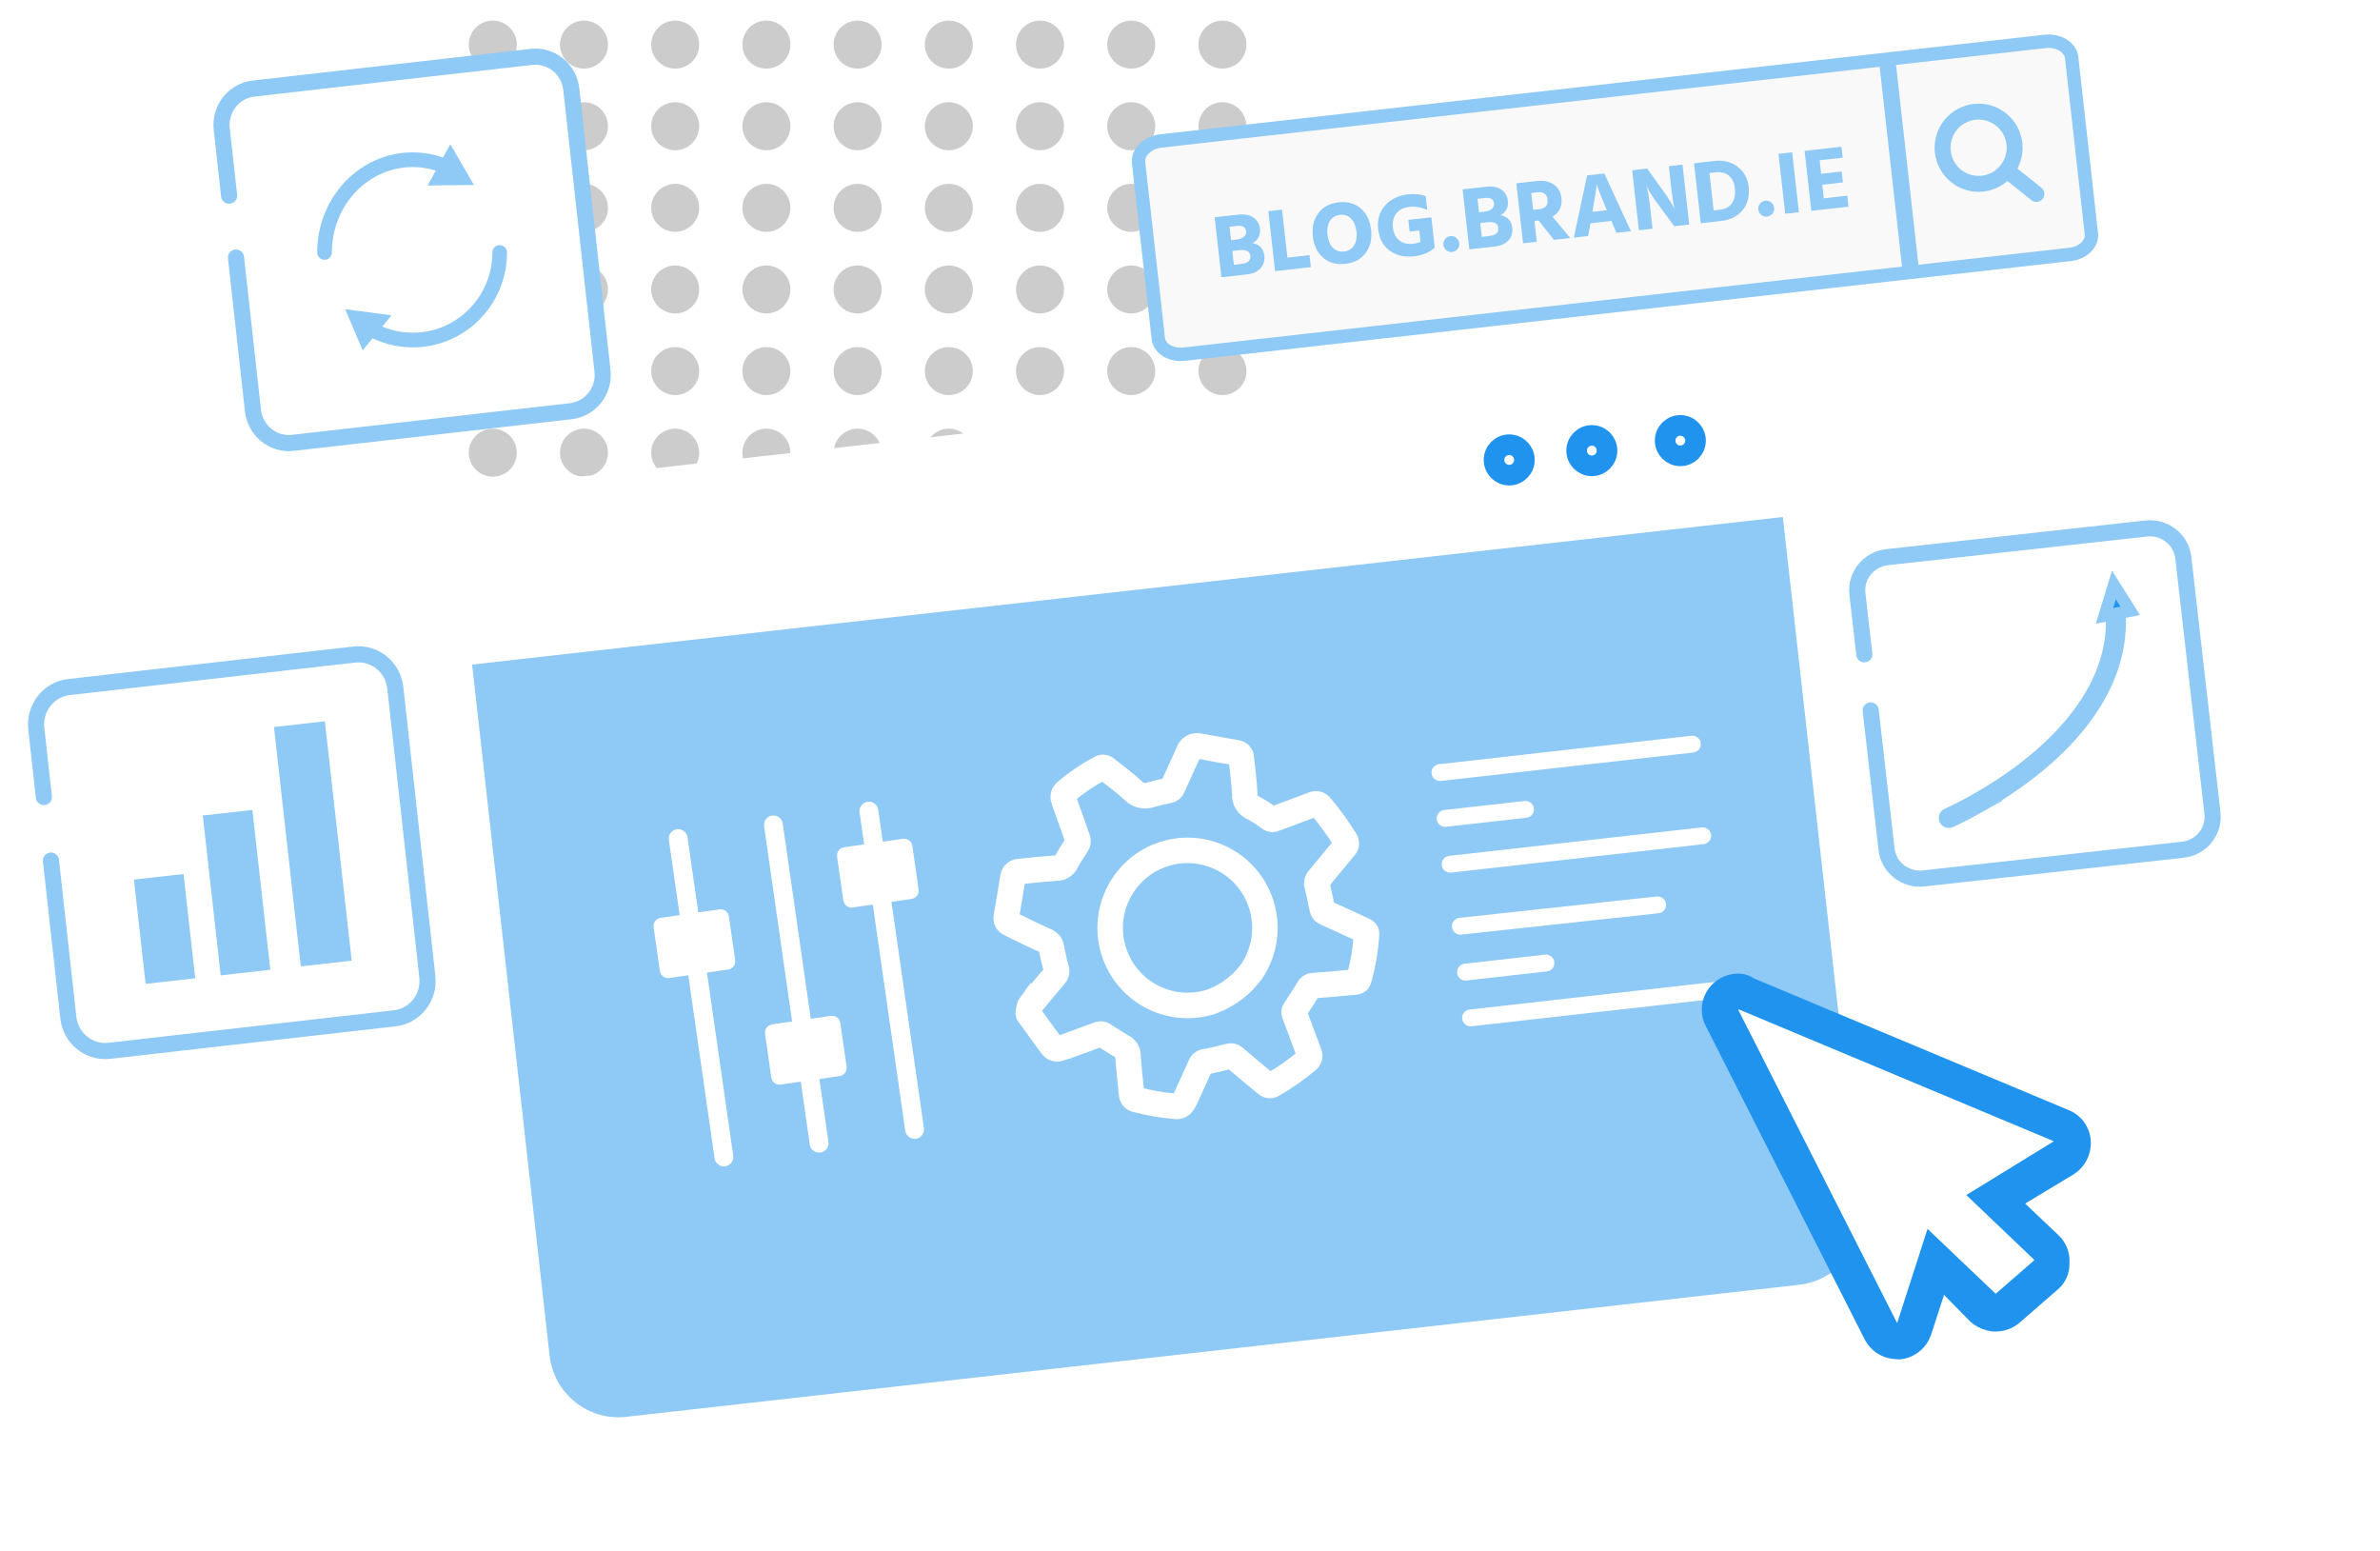 <svg width="462" height="301" viewBox="0 0 462 301" fill="none" xmlns="http://www.w3.org/2000/svg">
<g filter="url(#filter0_d_2051_5)">
<g opacity="0.2">
<path d="M100.318 4.659C100.318 7.232 98.232 9.318 95.659 9.318C93.086 9.318 91 7.232 91 4.659C91 2.086 93.086 0 95.659 0C98.232 0 100.318 2.086 100.318 4.659Z" fill="black"/>
<path d="M118.022 4.659C118.022 7.232 115.936 9.318 113.363 9.318C110.79 9.318 108.704 7.232 108.704 4.659C108.704 2.086 110.79 0 113.363 0C115.936 0 118.022 2.086 118.022 4.659Z" fill="black"/>
<path d="M135.727 4.659C135.727 7.232 133.641 9.318 131.068 9.318C128.496 9.318 126.409 7.232 126.409 4.659C126.409 2.086 128.496 0 131.068 0C133.641 0 135.727 2.086 135.727 4.659Z" fill="black"/>
<path d="M153.432 4.659C153.432 7.232 151.345 9.318 148.772 9.318C146.2 9.318 144.113 7.232 144.113 4.659C144.113 2.086 146.2 0 148.772 0C151.345 0 153.432 2.086 153.432 4.659Z" fill="black"/>
<path d="M171.137 4.659C171.137 7.232 169.05 9.318 166.477 9.318C163.905 9.318 161.818 7.232 161.818 4.659C161.818 2.086 163.905 0 166.477 0C169.05 0 171.137 2.086 171.137 4.659Z" fill="black"/>
<path d="M188.842 4.659C188.842 7.232 186.755 9.318 184.183 9.318C181.61 9.318 179.523 7.232 179.523 4.659C179.523 2.086 181.61 0 184.183 0C186.755 0 188.842 2.086 188.842 4.659Z" fill="black"/>
<path d="M206.546 4.659C206.546 7.232 204.459 9.318 201.887 9.318C199.314 9.318 197.228 7.232 197.228 4.659C197.228 2.086 199.314 0 201.887 0C204.459 0 206.546 2.086 206.546 4.659Z" fill="black"/>
<path d="M224.251 4.659C224.251 7.232 222.164 9.318 219.592 9.318C217.019 9.318 214.933 7.232 214.933 4.659C214.933 2.086 217.019 0 219.592 0C222.164 0 224.251 2.086 224.251 4.659Z" fill="black"/>
<path d="M241.955 4.659C241.955 7.232 239.869 9.318 237.296 9.318C234.723 9.318 232.637 7.232 232.637 4.659C232.637 2.086 234.723 0 237.296 0C239.869 0 241.955 2.086 241.955 4.659Z" fill="black"/>
<path d="M100.318 20.5C100.318 23.073 98.232 25.159 95.659 25.159C93.086 25.159 91 23.073 91 20.5C91 17.927 93.086 15.841 95.659 15.841C98.232 15.841 100.318 17.927 100.318 20.5Z" fill="black"/>
<path d="M118.022 20.5C118.022 23.073 115.936 25.159 113.363 25.159C110.79 25.159 108.704 23.073 108.704 20.5C108.704 17.927 110.79 15.841 113.363 15.841C115.936 15.841 118.022 17.927 118.022 20.5Z" fill="black"/>
<path d="M135.727 20.5C135.727 23.073 133.641 25.159 131.068 25.159C128.496 25.159 126.409 23.073 126.409 20.5C126.409 17.927 128.496 15.841 131.068 15.841C133.641 15.841 135.727 17.927 135.727 20.5Z" fill="black"/>
<path d="M153.432 20.5C153.432 23.073 151.345 25.159 148.772 25.159C146.2 25.159 144.113 23.073 144.113 20.5C144.113 17.927 146.2 15.841 148.772 15.841C151.345 15.841 153.432 17.927 153.432 20.5Z" fill="black"/>
<path d="M171.137 20.5C171.137 23.073 169.05 25.159 166.477 25.159C163.905 25.159 161.818 23.073 161.818 20.5C161.818 17.927 163.905 15.841 166.477 15.841C169.05 15.841 171.137 17.927 171.137 20.5Z" fill="black"/>
<path d="M188.842 20.5C188.842 23.073 186.755 25.159 184.183 25.159C181.61 25.159 179.523 23.073 179.523 20.5C179.523 17.927 181.61 15.841 184.183 15.841C186.755 15.841 188.842 17.927 188.842 20.5Z" fill="black"/>
<path d="M206.546 20.5C206.546 23.073 204.459 25.159 201.887 25.159C199.314 25.159 197.228 23.073 197.228 20.5C197.228 17.927 199.314 15.841 201.887 15.841C204.459 15.841 206.546 17.927 206.546 20.5Z" fill="black"/>
<path d="M224.251 20.5C224.251 23.073 222.164 25.159 219.592 25.159C217.019 25.159 214.933 23.073 214.933 20.5C214.933 17.927 217.019 15.841 219.592 15.841C222.164 15.841 224.251 17.927 224.251 20.5Z" fill="black"/>
<path d="M241.955 20.5C241.955 23.073 239.869 25.159 237.296 25.159C234.723 25.159 232.637 23.073 232.637 20.5C232.637 17.927 234.723 15.841 237.296 15.841C239.869 15.841 241.955 17.927 241.955 20.5Z" fill="black"/>
<path d="M100.318 36.341C100.318 38.914 98.232 41 95.659 41C93.086 41 91 38.914 91 36.341C91 33.769 93.086 31.682 95.659 31.682C98.232 31.682 100.318 33.769 100.318 36.341Z" fill="black"/>
<path d="M118.022 36.341C118.022 38.914 115.936 41 113.363 41C110.79 41 108.704 38.914 108.704 36.341C108.704 33.769 110.79 31.682 113.363 31.682C115.936 31.682 118.022 33.769 118.022 36.341Z" fill="black"/>
<path d="M135.727 36.341C135.727 38.914 133.641 41 131.068 41C128.496 41 126.409 38.914 126.409 36.341C126.409 33.769 128.496 31.682 131.068 31.682C133.641 31.682 135.727 33.769 135.727 36.341Z" fill="black"/>
<path d="M153.432 36.341C153.432 38.914 151.345 41 148.772 41C146.2 41 144.113 38.914 144.113 36.341C144.113 33.769 146.2 31.682 148.772 31.682C151.345 31.682 153.432 33.769 153.432 36.341Z" fill="black"/>
<path d="M171.137 36.341C171.137 38.914 169.05 41 166.477 41C163.905 41 161.818 38.914 161.818 36.341C161.818 33.769 163.905 31.682 166.477 31.682C169.05 31.682 171.137 33.769 171.137 36.341Z" fill="black"/>
<path d="M188.842 36.341C188.842 38.914 186.755 41 184.183 41C181.61 41 179.523 38.914 179.523 36.341C179.523 33.769 181.61 31.682 184.183 31.682C186.755 31.682 188.842 33.769 188.842 36.341Z" fill="black"/>
<path d="M206.546 36.341C206.546 38.914 204.459 41 201.887 41C199.314 41 197.228 38.914 197.228 36.341C197.228 33.769 199.314 31.682 201.887 31.682C204.459 31.682 206.546 33.769 206.546 36.341Z" fill="black"/>
<path d="M224.251 36.341C224.251 38.914 222.164 41 219.592 41C217.019 41 214.933 38.914 214.933 36.341C214.933 33.769 217.019 31.682 219.592 31.682C222.164 31.682 224.251 33.769 224.251 36.341Z" fill="black"/>
<path d="M241.955 36.341C241.955 38.914 239.869 41 237.296 41C234.723 41 232.637 38.914 232.637 36.341C232.637 33.769 234.723 31.682 237.296 31.682C239.869 31.682 241.955 33.769 241.955 36.341Z" fill="black"/>
<path d="M100.318 52.182C100.318 54.755 98.232 56.841 95.659 56.841C93.086 56.841 91 54.755 91 52.182C91 49.609 93.086 47.523 95.659 47.523C98.232 47.523 100.318 49.609 100.318 52.182Z" fill="black"/>
<path d="M118.022 52.182C118.022 54.755 115.936 56.841 113.363 56.841C110.79 56.841 108.704 54.755 108.704 52.182C108.704 49.609 110.79 47.523 113.363 47.523C115.936 47.523 118.022 49.609 118.022 52.182Z" fill="black"/>
<path d="M135.727 52.182C135.727 54.755 133.641 56.841 131.068 56.841C128.496 56.841 126.409 54.755 126.409 52.182C126.409 49.609 128.496 47.523 131.068 47.523C133.641 47.523 135.727 49.609 135.727 52.182Z" fill="black"/>
<path d="M153.432 52.182C153.432 54.755 151.345 56.841 148.772 56.841C146.2 56.841 144.113 54.755 144.113 52.182C144.113 49.609 146.2 47.523 148.772 47.523C151.345 47.523 153.432 49.609 153.432 52.182Z" fill="black"/>
<path d="M171.137 52.182C171.137 54.755 169.05 56.841 166.477 56.841C163.905 56.841 161.818 54.755 161.818 52.182C161.818 49.609 163.905 47.523 166.477 47.523C169.05 47.523 171.137 49.609 171.137 52.182Z" fill="black"/>
<path d="M188.842 52.182C188.842 54.755 186.755 56.841 184.183 56.841C181.61 56.841 179.523 54.755 179.523 52.182C179.523 49.609 181.61 47.523 184.183 47.523C186.755 47.523 188.842 49.609 188.842 52.182Z" fill="black"/>
<path d="M206.546 52.182C206.546 54.755 204.459 56.841 201.887 56.841C199.314 56.841 197.228 54.755 197.228 52.182C197.228 49.609 199.314 47.523 201.887 47.523C204.459 47.523 206.546 49.609 206.546 52.182Z" fill="black"/>
<path d="M224.251 52.182C224.251 54.755 222.164 56.841 219.592 56.841C217.019 56.841 214.933 54.755 214.933 52.182C214.933 49.609 217.019 47.523 219.592 47.523C222.164 47.523 224.251 49.609 224.251 52.182Z" fill="black"/>
<path d="M241.955 52.182C241.955 54.755 239.869 56.841 237.296 56.841C234.723 56.841 232.637 54.755 232.637 52.182C232.637 49.609 234.723 47.523 237.296 47.523C239.869 47.523 241.955 49.609 241.955 52.182Z" fill="black"/>
<path d="M100.318 68.023C100.318 70.596 98.232 72.682 95.659 72.682C93.086 72.682 91 70.596 91 68.023C91 65.45 93.086 63.364 95.659 63.364C98.232 63.364 100.318 65.45 100.318 68.023Z" fill="black"/>
<path d="M118.022 68.023C118.022 70.596 115.936 72.682 113.363 72.682C110.79 72.682 108.704 70.596 108.704 68.023C108.704 65.45 110.79 63.364 113.363 63.364C115.936 63.364 118.022 65.45 118.022 68.023Z" fill="black"/>
<path d="M135.727 68.023C135.727 70.596 133.641 72.682 131.068 72.682C128.496 72.682 126.409 70.596 126.409 68.023C126.409 65.45 128.496 63.364 131.068 63.364C133.641 63.364 135.727 65.45 135.727 68.023Z" fill="black"/>
<path d="M153.432 68.023C153.432 70.596 151.345 72.682 148.772 72.682C146.2 72.682 144.113 70.596 144.113 68.023C144.113 65.45 146.2 63.364 148.772 63.364C151.345 63.364 153.432 65.45 153.432 68.023Z" fill="black"/>
<path d="M171.137 68.023C171.137 70.596 169.05 72.682 166.477 72.682C163.905 72.682 161.818 70.596 161.818 68.023C161.818 65.45 163.905 63.364 166.477 63.364C169.05 63.364 171.137 65.45 171.137 68.023Z" fill="black"/>
<path d="M188.842 68.023C188.842 70.596 186.755 72.682 184.183 72.682C181.61 72.682 179.523 70.596 179.523 68.023C179.523 65.45 181.61 63.364 184.183 63.364C186.755 63.364 188.842 65.45 188.842 68.023Z" fill="black"/>
<path d="M206.546 68.023C206.546 70.596 204.459 72.682 201.887 72.682C199.314 72.682 197.228 70.596 197.228 68.023C197.228 65.45 199.314 63.364 201.887 63.364C204.459 63.364 206.546 65.45 206.546 68.023Z" fill="black"/>
<path d="M224.251 68.023C224.251 70.596 222.164 72.682 219.592 72.682C217.019 72.682 214.933 70.596 214.933 68.023C214.933 65.45 217.019 63.364 219.592 63.364C222.164 63.364 224.251 65.45 224.251 68.023Z" fill="black"/>
<path d="M241.955 68.023C241.955 70.596 239.869 72.682 237.296 72.682C234.723 72.682 232.637 70.596 232.637 68.023C232.637 65.45 234.723 63.364 237.296 63.364C239.869 63.364 241.955 65.45 241.955 68.023Z" fill="black"/>
<path d="M100.318 83.864C100.318 86.437 98.232 88.523 95.659 88.523C93.086 88.523 91 86.437 91 83.864C91 81.291 93.086 79.205 95.659 79.205C98.232 79.205 100.318 81.291 100.318 83.864Z" fill="black"/>
<path d="M118.022 83.864C118.022 86.437 115.936 88.523 113.363 88.523C110.79 88.523 108.704 86.437 108.704 83.864C108.704 81.291 110.79 79.205 113.363 79.205C115.936 79.205 118.022 81.291 118.022 83.864Z" fill="black"/>
<path d="M135.727 83.864C135.727 86.437 133.641 88.523 131.068 88.523C128.496 88.523 126.409 86.437 126.409 83.864C126.409 81.291 128.496 79.205 131.068 79.205C133.641 79.205 135.727 81.291 135.727 83.864Z" fill="black"/>
<path d="M153.432 83.864C153.432 86.437 151.345 88.523 148.772 88.523C146.2 88.523 144.113 86.437 144.113 83.864C144.113 81.291 146.2 79.205 148.772 79.205C151.345 79.205 153.432 81.291 153.432 83.864Z" fill="black"/>
<path d="M171.137 83.864C171.137 86.437 169.05 88.523 166.477 88.523C163.905 88.523 161.818 86.437 161.818 83.864C161.818 81.291 163.905 79.205 166.477 79.205C169.05 79.205 171.137 81.291 171.137 83.864Z" fill="black"/>
<path d="M188.842 83.864C188.842 86.437 186.755 88.523 184.183 88.523C181.61 88.523 179.523 86.437 179.523 83.864C179.523 81.291 181.61 79.205 184.183 79.205C186.755 79.205 188.842 81.291 188.842 83.864Z" fill="black"/>
<path d="M206.546 83.864C206.546 86.437 204.459 88.523 201.887 88.523C199.314 88.523 197.228 86.437 197.228 83.864C197.228 81.291 199.314 79.205 201.887 79.205C204.459 79.205 206.546 81.291 206.546 83.864Z" fill="black"/>
<path d="M224.251 83.864C224.251 86.437 222.164 88.523 219.592 88.523C217.019 88.523 214.933 86.437 214.933 83.864C214.933 81.291 217.019 79.205 219.592 79.205C222.164 79.205 224.251 81.291 224.251 83.864Z" fill="black"/>
<path d="M241.955 83.864C241.955 86.437 239.869 88.523 237.296 88.523C234.723 88.523 232.637 86.437 232.637 83.864C232.637 81.291 234.723 79.205 237.296 79.205C239.869 79.205 241.955 81.291 241.955 83.864Z" fill="black"/>
</g>
<g clip-path="url(#clip0_2051_5)">
<path d="M361.895 122.998L360.556 111.269C360.153 107.738 362.732 104.546 366.315 104.148L416.607 98.58C420.19 98.182 423.419 100.724 423.823 104.255L429.473 153.818C429.877 157.35 427.298 160.532 423.724 160.929L373.432 166.498C369.849 166.896 366.61 164.354 366.207 160.823L363.135 133.892" fill="white"/>
<path d="M361.895 122.998L360.556 111.269C360.153 107.738 362.732 104.546 366.315 104.148L416.607 98.58C420.19 98.182 423.419 100.724 423.823 104.255L429.473 153.818C429.877 157.35 427.298 160.532 423.724 160.929L373.432 166.498C369.849 166.896 366.61 164.354 366.207 160.823L363.135 133.892" stroke="#8FC9F6" stroke-width="3.13" stroke-linecap="round" stroke-linejoin="round"/>
<path d="M384.329 152.533C380.963 154.44 378.65 155.457 378.601 155.476C378.211 155.643 377.753 155.467 377.577 155.075C377.411 154.684 377.587 154.225 377.977 154.049C378.065 154.01 386.661 150.246 394.857 143.46C402.34 137.261 411.014 127.181 409.863 114.393C409.824 113.963 410.136 113.581 410.565 113.542C410.995 113.503 411.375 113.816 411.404 114.246C412.37 124.913 406.975 135.443 395.813 144.682C391.725 148.065 387.539 150.715 384.319 152.533H384.329Z" fill="#2093EE" stroke="#8FC9F6" stroke-width="2.34" stroke-miterlimit="10"/>
<path d="M413.515 114.567L410.349 109.539L408.515 115.539L413.515 114.567Z" fill="#2093EE" stroke="#8FC9F6" stroke-width="2.34" stroke-miterlimit="10"/>
<path d="M331.365 65.909L99.276 92.035C91.766 92.88 86.362 99.666 87.205 107.191L104.519 261.608C105.362 269.133 112.135 274.548 119.645 273.703L351.734 247.576C359.244 246.731 364.648 239.945 363.804 232.42L346.491 78.003C345.647 70.478 338.875 65.063 331.365 65.909Z" fill="white" stroke="white" stroke-width="4" stroke-miterlimit="10" stroke-linecap="round"/>
<path d="M120.062 272.317C112.581 272.317 106.318 266.689 105.477 259.241L90.307 123.913L347.166 94.989L362.336 230.317C362.775 234.224 361.666 238.07 359.217 241.147C356.768 244.224 353.271 246.153 349.371 246.592L121.72 272.22C121.171 272.281 120.611 272.317 120.062 272.317Z" fill="#8FC9F6"/>
<path d="M346.081 96.344L361.117 230.452C361.519 234.041 360.508 237.557 358.254 240.378C356.012 243.198 352.807 244.969 349.225 245.371L121.573 270.999C121.061 271.06 120.549 271.084 120.05 271.084C113.19 271.084 107.45 265.932 106.683 259.095L91.647 124.987L346.081 96.344ZM348.225 93.646L88.941 122.838L104.258 259.376C105.172 267.519 112.056 273.538 120.05 273.538C120.647 273.538 121.244 273.502 121.841 273.441L349.493 247.813C358.229 246.824 364.505 238.937 363.53 230.195L348.213 93.658L348.225 93.646Z" fill="white"/>
<path d="M88.954 122.838L348.238 93.646" stroke="white" stroke-width="4" stroke-miterlimit="10" stroke-linecap="round"/>
<path d="M326.183 84.477C327.812 84.477 329.132 83.154 329.132 81.522C329.132 79.89 327.812 78.567 326.183 78.567C324.555 78.567 323.234 79.89 323.234 81.522C323.234 83.154 324.555 84.477 326.183 84.477Z" stroke="#2093EE" stroke-width="4" stroke-miterlimit="10" stroke-linecap="round"/>
<path d="M309.002 86.418C310.631 86.418 311.951 85.095 311.951 83.463C311.951 81.831 310.631 80.508 309.002 80.508C307.374 80.508 306.054 81.831 306.054 83.463C306.054 85.095 307.374 86.418 309.002 86.418Z" stroke="#2093EE" stroke-width="4" stroke-miterlimit="10" stroke-linecap="round"/>
<path d="M292.966 88.225C294.595 88.225 295.915 86.902 295.915 85.27C295.915 83.638 294.595 82.315 292.966 82.315C291.338 82.315 290.018 83.638 290.018 85.27C290.018 86.902 291.338 88.225 292.966 88.225Z" stroke="#2093EE" stroke-width="4" stroke-miterlimit="10" stroke-linecap="round"/>
<mask id="mask0_2051_5" style="mask-type:luminance" maskUnits="userSpaceOnUse" x="3" y="73" width="348" height="220">
<path d="M325.163 73.122L3.999 119.438L28.929 293L350.093 246.684L325.163 73.122Z" fill="white"/>
</mask>
<g mask="url(#mask0_2051_5)">
<path d="M131.649 158.77L140.52 220.55" stroke="white" stroke-width="3.66" stroke-linecap="round" stroke-linejoin="round"/>
<path d="M150.134 156.109L159.004 217.888" stroke="white" stroke-width="3.66" stroke-linecap="round" stroke-linejoin="round"/>
<path d="M168.667 153.435L177.538 215.214" stroke="white" stroke-width="3.66" stroke-linecap="round" stroke-linejoin="round"/>
<path d="M139.889 174.106L128.479 175.752L129.696 184.223L141.106 182.578L139.889 174.106Z" fill="white"/>
<path d="M139.889 174.106L128.479 175.752L129.696 184.223L141.106 182.578L139.889 174.106Z" stroke="white" stroke-width="3.24" stroke-linecap="round" stroke-linejoin="round"/>
<path d="M161.52 194.786L150.11 196.431L151.327 204.902L162.737 203.257L161.52 194.786Z" fill="white"/>
<path d="M161.52 194.786L150.11 196.431L151.327 204.902L162.737 203.257L161.52 194.786Z" stroke="white" stroke-width="3.24" stroke-linecap="round" stroke-linejoin="round"/>
<path d="M175.499 160.408L164.09 162.053L165.307 170.525L176.716 168.879L175.499 160.408Z" fill="white"/>
<path d="M175.499 160.408L164.09 162.053L165.307 170.525L176.716 168.879L175.499 160.408Z" stroke="white" stroke-width="3.24" stroke-linecap="round" stroke-linejoin="round"/>
<path d="M200.08 190.966C201.603 189.098 203.212 187.169 204.771 185.362C205.113 185.02 205.222 184.507 205.027 184.068C204.686 182.713 204.345 181.37 204.113 179.966C204.04 179.416 203.699 178.928 203.2 178.696C201.932 178.146 200.726 177.56 199.434 176.95C198.143 176.339 197.168 175.814 196.035 175.277C195.499 175.07 195.194 174.484 195.352 173.922L196.632 166.242C196.717 165.607 197.278 165.131 197.923 165.156C200.312 164.899 202.688 164.655 205.039 164.496C205.88 164.533 206.66 164.032 207.001 163.263C207.586 162.128 208.354 161.053 209.036 159.954C209.28 159.637 209.329 159.21 209.182 158.831L206.465 151.139C206.282 150.614 206.441 150.016 206.879 149.662C208.927 147.904 211.169 146.39 213.557 145.132C213.935 144.839 214.458 144.888 214.787 145.23C216.469 146.573 218.26 147.867 219.844 149.32C220.746 150.37 222.22 150.736 223.5 150.224C224.596 149.906 225.705 149.65 226.826 149.442C227.204 149.381 227.521 149.113 227.643 148.746L230.701 142.031C230.945 141.115 231.883 140.566 232.797 140.81C235.234 141.286 237.646 141.689 240.059 142.104C240.571 142.165 240.961 142.605 240.961 143.13C241.18 145.45 241.534 147.745 241.631 150.114C241.546 151.31 242.252 152.421 243.361 152.849C244.458 153.435 245.506 154.106 246.481 154.863C246.749 155.059 247.09 155.083 247.382 154.949C249.929 153.984 252.402 153.093 254.925 152.128C255.449 151.872 256.082 152.055 256.411 152.543C258.142 154.582 259.713 156.756 261.115 159.027C261.456 159.466 261.419 160.077 261.017 160.467L255.826 166.731C255.692 166.926 255.607 167.17 255.595 167.414C255.961 169.026 256.326 170.638 256.643 172.262C256.704 172.689 256.984 173.043 257.374 173.202C259.75 174.227 262.065 175.35 264.466 176.437C265.343 176.791 265.319 176.938 265.233 177.841C265.05 180.466 264.6 183.067 263.917 185.606C263.698 186.485 263.613 186.583 262.723 186.632C260.14 186.876 257.557 187.133 254.949 187.303C254.535 187.303 254.145 187.535 253.962 187.914C253.134 189.342 252.268 190.661 251.355 192.053C251.172 192.273 251.147 192.578 251.294 192.822C252.268 195.374 253.17 197.926 254.133 200.453C254.364 200.953 254.206 201.54 253.755 201.845C251.696 203.566 249.502 205.117 247.175 206.46C246.736 206.802 246.127 206.753 245.737 206.362C243.654 204.629 241.582 202.931 239.572 201.198C239.291 200.966 238.914 200.892 238.573 201.015C236.988 201.442 235.38 201.82 233.808 202.101C233.479 202.15 233.199 202.382 233.089 202.687L230.031 209.39C229.946 209.561 229.848 209.732 229.738 209.879C229.47 210.526 228.776 210.88 228.093 210.721C225.596 210.513 223.134 210.086 220.709 209.463C220.112 209.402 219.661 208.914 219.649 208.304C219.442 205.837 219.089 203.347 218.967 200.917C218.991 200.197 218.601 199.525 217.956 199.208C216.713 198.487 215.506 197.681 214.264 196.9C213.947 196.656 213.508 196.631 213.155 196.827C211.071 197.571 209.024 198.365 206.953 199.098C206.599 199.232 206.221 199.293 205.856 199.415C205.222 199.757 204.43 199.537 204.077 198.902C202.615 196.876 201.092 194.812 199.629 192.785C199.495 192.785 199.812 191.223 200.044 190.917L200.08 190.966Z" stroke="white" stroke-width="4.95" stroke-miterlimit="10"/>
<path d="M235.039 190.453C227.131 192.956 218.699 188.549 216.201 180.625C213.703 172.701 218.102 164.252 226.01 161.749C233.918 159.246 242.35 163.654 244.848 171.578C246.213 175.936 245.543 180.674 243.008 184.471C241.095 187.12 238.451 189.159 235.405 190.319L235.051 190.453H235.039Z" stroke="white" stroke-width="4.95" stroke-miterlimit="10" stroke-linecap="round"/>
</g>
<path d="M279.515 145.951L328.523 140.432" stroke="white" stroke-width="3.27" stroke-linecap="round" stroke-linejoin="round"/>
<path d="M280.514 154.851L296.135 153.093" stroke="white" stroke-width="3.27" stroke-linecap="round" stroke-linejoin="round"/>
<path d="M281.501 163.74L330.521 158.221" stroke="white" stroke-width="3.27" stroke-linecap="round" stroke-linejoin="round"/>
<path d="M283.475 175.778L321.772 171.627" stroke="white" stroke-width="3.27" stroke-linecap="round" stroke-linejoin="round"/>
<path d="M284.474 184.679L300.095 182.92" stroke="white" stroke-width="3.27" stroke-linecap="round" stroke-linejoin="round"/>
<path d="M285.461 193.567L334.481 188.048" stroke="white" stroke-width="3.27" stroke-linecap="round" stroke-linejoin="round"/>
<path d="M368.05 256.274C366.844 256.189 365.784 255.468 365.26 254.382L334.42 193.628C333.737 192.37 333.944 190.808 334.931 189.77C335.687 189.086 336.674 188.72 337.685 188.744C338.099 188.744 338.501 188.854 338.867 189.062L400.084 214.677C401.291 215.251 402.107 216.423 402.217 217.754C402.399 219.085 401.729 220.391 400.547 221.038L387.351 229.084L397.111 238.534C397.769 239.169 398.147 240.048 398.135 240.964C398.123 241.94 397.708 242.881 396.989 243.552L389.459 250.096C388.789 250.658 387.924 250.951 387.046 250.914C386.254 250.878 385.511 250.56 384.914 250.035L375.824 241.367L371.498 254.418C371.121 255.822 369.866 256.824 368.403 256.86C368.257 256.311 368.026 256.286 368.026 256.286L368.05 256.274Z" fill="white"/>
<path d="M337.478 191.894L398.695 217.51L381.697 227.949L394.93 240.573L387.4 247.117L374.167 234.517L368.27 252.807L337.442 192.029M337.941 184.984C335.784 184.837 333.676 185.668 332.202 187.243C330.191 189.391 329.765 192.59 331.142 195.191L361.97 255.969C363.103 258.179 365.309 259.62 367.77 259.778L368.733 259.852C371.596 259.62 374.033 257.678 374.898 254.931L377.372 247.325L382.355 252.404C383.61 253.576 385.219 254.284 386.925 254.431C388.716 254.541 390.483 253.979 391.884 252.856L399.414 246.311C400.95 245.042 401.803 243.113 401.717 241.122C401.839 239.169 401.12 237.264 399.731 235.885L393.115 229.609L402.485 223.956C404.727 222.564 406.019 220.037 405.848 217.4C405.69 214.799 404.069 212.516 401.681 211.515L340.463 185.9C339.781 185.436 338.989 185.13 338.173 185.008H337.941V184.984Z" fill="#2093EE"/>
</g>
<path d="M44.48 33.977L43.045 21.041C42.612 17.146 45.378 13.626 49.221 13.187L103.157 7.045C107 6.607 110.463 9.41 110.896 13.305L116.955 67.97C117.388 71.865 114.622 75.374 110.79 75.813L56.853 81.955C53.011 82.394 49.537 79.59 49.104 75.695L45.811 45.993" fill="white"/>
<path d="M44.48 33.977L43.045 21.041C42.612 17.146 45.378 13.626 49.221 13.187L103.157 7.045C107 6.607 110.463 9.41 110.896 13.305L116.955 67.97C117.388 71.865 114.622 75.374 110.79 75.813L56.853 81.955C53.011 82.394 49.537 79.59 49.104 75.695L45.811 45.993" stroke="#8FC9F6" stroke-width="3.13" stroke-linecap="round" stroke-linejoin="round"/>
<path d="M97 45C97 54.39 89.449 62 80.132 62C77.183 62 74.41 61.236 72 59.896" stroke="#8FC9F6" stroke-width="2.85" stroke-miterlimit="10" stroke-linecap="round"/>
<path d="M76 57.203L67 56L70.395 64L76 57.203Z" fill="#8FC9F6"/>
<path d="M63 45C63 35.058 70.653 27 80.095 27C82.168 27 84.158 27.388 86 28.097" stroke="#8FC9F6" stroke-width="2.85" stroke-miterlimit="10" stroke-linecap="round"/>
<path d="M83 32L92 31.903L87.415 24L83 32Z" fill="#8FC9F6"/>
<path d="M401.7 45.394L229.917 64.733C227.394 65.039 225.14 63.732 224.86 61.791L221.009 27.507C220.851 25.529 222.727 23.71 225.274 23.368L397.058 4.028C399.617 3.784 401.847 5.139 402.139 7.117L405.989 41.499C406.111 43.44 404.198 45.174 401.7 45.406V45.394Z" fill="#F9F9F9" stroke="#8FC9F6" stroke-width="2.6" stroke-miterlimit="10"/>
<path d="M384.081 31.683C387.944 31.683 391.075 28.545 391.075 24.674C391.075 20.804 387.944 17.666 384.081 17.666C380.218 17.666 377.087 20.804 377.087 24.674C377.087 28.545 380.218 31.683 384.081 31.683Z" stroke="#8FC9F6" stroke-width="3.09" stroke-miterlimit="10"/>
<path d="M389.698 29.168L395.303 33.648" stroke="#8FC9F6" stroke-width="3.09" stroke-miterlimit="10" stroke-linecap="round"/>
<path d="M366.315 7.447L370.946 48.812" stroke="#8FC9F6" stroke-width="3.2" stroke-miterlimit="10"/>
<path d="M235.79 38.178L240.311 37.665C241.59 37.519 242.589 37.714 243.32 38.239C244.051 38.764 244.478 39.496 244.575 40.437C244.649 41.047 244.539 41.596 244.271 42.097C244.003 42.598 243.613 42.952 243.113 43.172C244.502 43.428 245.27 44.258 245.441 45.675C245.538 46.59 245.294 47.384 244.709 48.055C244.112 48.727 243.247 49.117 242.114 49.252L237.094 49.813L235.79 38.178ZM238.678 40.009L238.97 42.622L239.957 42.512C240.652 42.439 241.151 42.256 241.48 41.951C241.809 41.645 241.943 41.303 241.895 40.888C241.809 40.07 241.2 39.728 240.104 39.851L238.69 40.009H238.678ZM239.506 47.396L240.908 47.237C242.224 47.091 242.821 46.566 242.723 45.675C242.626 44.771 241.919 44.405 240.627 44.551L239.214 44.71L239.519 47.408L239.506 47.396Z" fill="#8FC9F6"/>
<path d="M249.912 46.004L254.201 45.516L254.457 47.848L247.512 48.629L246.208 36.994L248.864 36.688L249.912 45.992V46.004Z" fill="#8FC9F6"/>
<path d="M254.847 41.89C254.652 40.107 254.993 38.605 255.907 37.384C256.809 36.176 258.125 35.468 259.831 35.272C261.561 35.077 262.986 35.468 264.132 36.444C265.277 37.421 265.947 38.813 266.155 40.608C266.35 42.39 266.008 43.892 265.094 45.101C264.193 46.322 262.877 47.018 261.171 47.213C259.441 47.408 258.015 47.018 256.87 46.041C255.724 45.064 255.054 43.672 254.847 41.877V41.89ZM258.161 38.886C257.723 39.582 257.576 40.473 257.698 41.572C257.82 42.671 258.173 43.501 258.746 44.087C259.319 44.673 260.038 44.918 260.903 44.82C261.768 44.722 262.414 44.332 262.852 43.636C263.291 42.94 263.437 42.048 263.315 40.95C263.194 39.851 262.84 39.02 262.268 38.434C261.695 37.848 260.976 37.604 260.111 37.702C259.246 37.8 258.6 38.19 258.161 38.886Z" fill="#8FC9F6"/>
<path d="M277.852 38.19L278.51 44.063C277.499 44.991 276.146 45.552 274.477 45.748C272.613 45.955 271.041 45.589 269.761 44.649C268.482 43.709 267.739 42.317 267.531 40.473C267.324 38.654 267.775 37.128 268.86 35.895C269.944 34.662 271.431 33.941 273.283 33.734C274.599 33.587 275.756 33.697 276.755 34.075L277.048 36.737C275.878 36.224 274.708 36.041 273.551 36.163C272.454 36.285 271.626 36.713 271.053 37.433C270.48 38.153 270.261 39.057 270.383 40.144C270.505 41.242 270.919 42.073 271.626 42.647C272.332 43.22 273.234 43.452 274.318 43.318C274.818 43.257 275.293 43.135 275.756 42.927L275.513 40.73L273.636 40.937L273.38 38.678L277.84 38.178L277.852 38.19Z" fill="#8FC9F6"/>
<path d="M280.765 44.576C280.436 44.307 280.241 43.965 280.192 43.538C280.143 43.111 280.253 42.732 280.521 42.403C280.789 42.073 281.13 41.877 281.557 41.829C281.983 41.78 282.361 41.89 282.69 42.158C283.019 42.427 283.214 42.769 283.263 43.196C283.311 43.623 283.202 44.002 282.934 44.332C282.665 44.661 282.324 44.857 281.898 44.905C281.471 44.954 281.094 44.844 280.765 44.576Z" fill="#8FC9F6"/>
<path d="M283.92 32.757L288.441 32.244C289.72 32.098 290.719 32.293 291.45 32.818C292.181 33.343 292.608 34.076 292.705 35.016C292.778 35.626 292.669 36.176 292.401 36.676C292.133 37.177 291.743 37.531 291.243 37.751C292.632 38.007 293.412 38.837 293.57 40.254C293.668 41.169 293.424 41.963 292.839 42.634C292.242 43.306 291.377 43.697 290.244 43.831L285.224 44.392L283.92 32.757ZM286.808 34.588L287.1 37.201L288.087 37.091C288.782 37.018 289.281 36.835 289.598 36.53C289.915 36.237 290.061 35.883 290.012 35.468C289.927 34.65 289.318 34.308 288.221 34.43L286.808 34.588ZM287.636 41.975L289.038 41.816C290.354 41.67 290.951 41.145 290.853 40.254C290.756 39.35 290.049 38.984 288.757 39.13L287.344 39.289L287.649 41.987L287.636 41.975Z" fill="#8FC9F6"/>
<path d="M301.637 42.549L298.664 38.788L297.86 38.886L298.311 42.927L295.654 43.221L294.351 31.585L298.372 31.133C299.675 30.987 300.748 31.219 301.613 31.817C302.478 32.415 302.978 33.27 303.099 34.381C303.282 36.041 302.709 37.262 301.369 38.056L304.817 42.195L301.649 42.549H301.637ZM297.251 33.441L297.616 36.725L298.871 36.579C300.017 36.444 300.528 35.822 300.407 34.698C300.346 34.198 300.163 33.831 299.822 33.587C299.493 33.343 299.066 33.245 298.554 33.306L297.238 33.453L297.251 33.441Z" fill="#8FC9F6"/>
<path d="M313.773 41.181L312.798 38.874L308.729 39.338L308.29 41.804L305.512 42.121L308.083 30.047L311.421 29.668L316.6 40.876L313.761 41.194L313.773 41.181ZM309.131 37.116L311.921 36.798L311.75 36.395C311.287 35.309 310.91 34.381 310.605 33.599C310.3 32.83 310.118 32.33 310.045 32.11L309.935 31.768C309.911 32.415 309.667 34.051 309.192 36.676L309.118 37.103L309.131 37.116Z" fill="#8FC9F6"/>
<path d="M318.136 40.681L316.832 29.045L319.744 28.716L322.985 33.233C323.436 33.868 323.838 34.466 324.192 35.028C324.545 35.59 324.764 35.992 324.874 36.224L325.057 36.591C324.85 35.748 324.655 34.576 324.484 33.075L323.948 28.252L326.604 27.947L327.908 39.582L324.996 39.912L321.682 35.406C321.243 34.833 320.853 34.247 320.5 33.673C320.146 33.099 319.915 32.672 319.769 32.403L319.586 31.988C319.878 33.001 320.098 34.198 320.244 35.565L320.78 40.388L318.124 40.693L318.136 40.681Z" fill="#8FC9F6"/>
<path d="M328.847 27.69L332.843 27.238C334.586 27.043 336.085 27.422 337.315 28.374C338.546 29.326 339.253 30.596 339.435 32.195C339.643 34.063 339.265 35.59 338.278 36.786C337.303 37.983 335.914 38.678 334.111 38.886L330.15 39.338L328.847 27.702V27.69ZM332.636 36.847L333.843 36.713C334.915 36.591 335.695 36.163 336.206 35.431C336.718 34.698 336.901 33.721 336.767 32.501C336.657 31.463 336.267 30.669 335.609 30.108C334.951 29.546 334.086 29.326 333.026 29.448L331.832 29.582L332.648 36.859L332.636 36.847Z" fill="#8FC9F6"/>
<path d="M341.896 37.702C341.567 37.433 341.372 37.091 341.324 36.664C341.275 36.237 341.385 35.858 341.653 35.529C341.921 35.199 342.262 35.004 342.688 34.955C343.115 34.906 343.493 35.016 343.822 35.284C344.151 35.553 344.346 35.895 344.394 36.322C344.443 36.749 344.333 37.128 344.065 37.458C343.797 37.787 343.456 37.983 343.03 38.031C342.603 38.08 342.225 37.97 341.896 37.702Z" fill="#8FC9F6"/>
<path d="M346.539 37.494L345.235 25.859L347.892 25.553L349.195 37.189L346.539 37.494Z" fill="#8FC9F6"/>
<path d="M354.045 34.491L358.589 33.978L358.833 36.102L351.608 36.92L350.304 25.285L357.456 24.479L357.7 26.603L353.216 27.104L353.508 29.741L357.505 29.29L357.737 31.402L353.74 31.854L354.032 34.491H354.045Z" fill="#8FC9F6"/>
<path d="M8.52 150.696L7.046 137.415C6.601 133.416 9.442 129.802 13.389 129.352L68.783 123.046C72.73 122.596 76.286 125.474 76.731 129.473L82.954 185.596C83.399 189.595 80.558 193.198 76.622 193.648L21.228 199.954C17.281 200.404 13.714 197.526 13.269 193.527L9.887 163.032" fill="white"/>
<path d="M8.52 150.696L7.046 137.415C6.601 133.416 9.442 129.802 13.389 129.352L68.783 123.046C72.73 122.596 76.286 125.474 76.731 129.473L82.954 185.596C83.399 189.595 80.558 193.198 76.622 193.648L21.228 199.954C17.281 200.404 13.714 197.526 13.269 193.527L9.887 163.032" stroke="#8FC9F6" stroke-width="3.13" stroke-linecap="round" stroke-linejoin="round"/>
<path d="M63.061 136L53.181 137.112L58.389 183.57L68.27 182.457L63.061 136Z" fill="#8FC9F6"/>
<path d="M48.992 153.204L39.365 154.287L42.844 185.311L52.47 184.228L48.992 153.204Z" fill="#8FC9F6"/>
<path d="M35.627 165.64L26 166.723L28.269 186.961L37.896 185.878L35.627 165.64Z" fill="#8FC9F6"/>
</g>
<defs>
<filter id="filter0_d_2051_5" x="0" y="0" width="462" height="301" filterUnits="userSpaceOnUse" color-interpolation-filters="sRGB">
<feFlood flood-opacity="0" result="BackgroundImageFix"/>
<feColorMatrix in="SourceAlpha" type="matrix" values="0 0 0 0 0 0 0 0 0 0 0 0 0 0 0 0 0 0 127 0" result="hardAlpha"/>
<feOffset dy="4"/>
<feGaussianBlur stdDeviation="2"/>
<feComposite in2="hardAlpha" operator="out"/>
<feColorMatrix type="matrix" values="0 0 0 0 0 0 0 0 0 0 0 0 0 0 0 0 0 0 0.25 0"/>
<feBlend mode="normal" in2="BackgroundImageFix" result="effect1_dropShadow_2051_5"/>
<feBlend mode="normal" in="SourceGraphic" in2="effect1_dropShadow_2051_5" result="shape"/>
</filter>
<clipPath id="clip0_2051_5">
<rect width="454" height="272" fill="white" transform="translate(4 21)"/>
</clipPath>
</defs>
</svg>
